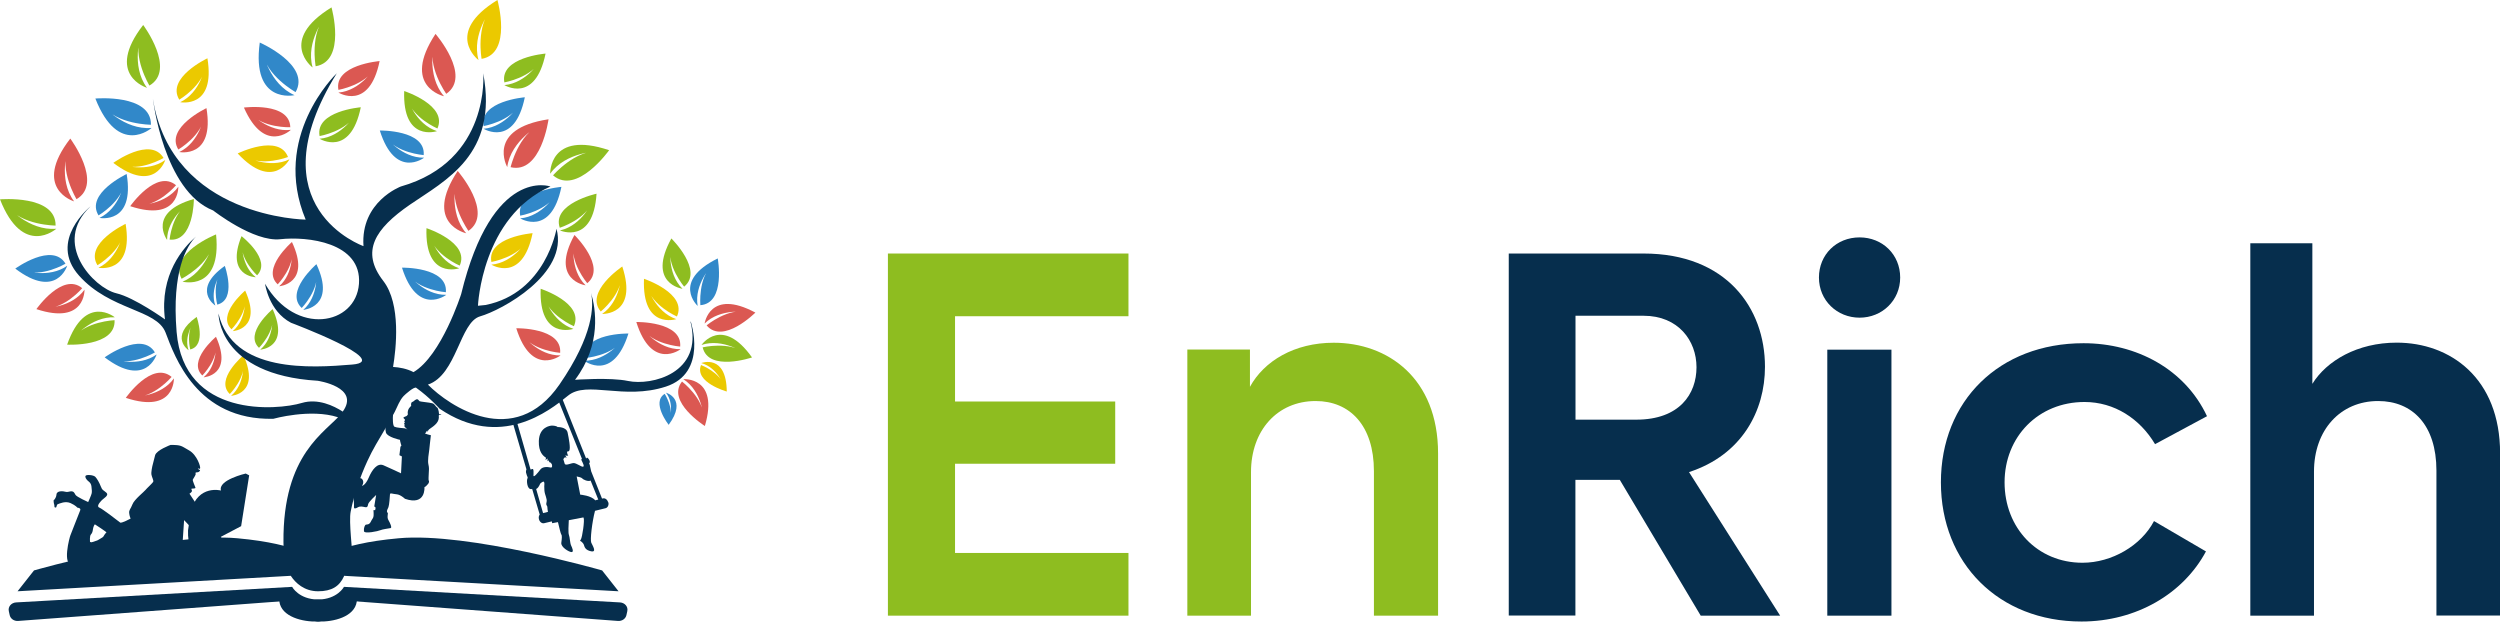 <?xml version="1.0" encoding="UTF-8"?>
<svg xmlns="http://www.w3.org/2000/svg" id="_レイヤー_2" data-name="レイヤー_2" viewBox="0 0 260.33 64.72">
  <defs>
    <style>
      .cls-1 {
        fill: #3188c9;
      }

      .cls-2 {
        fill: #062e4d;
      }

      .cls-3 {
        fill: #ebc900;
      }

      .cls-4 {
        fill: #db5852;
      }

      .cls-5 {
        fill: #8ebd20;
      }
    </style>
  </defs>
  <g id="_レイヤー_1-2" data-name="レイヤー_1">
    <g>
      <g>
        <path class="cls-2" d="M63.33,52.32c-.07-.29-.32-.48-.55-.42l-.09.02-1.13-2.84c-.07-.39-.14-.54-.14-.63,0-.12-.13-.13-.03-.26.1-.12-.07-.36-.07-.36,0,0-.18-.28-.24-.13,0,.02-.02.03-.05.04l-2.6-6.53c-.13.06-.27.11-.42.15l2.59,6.42c-.06.02-.08.06-.04.16.15.31.32.63.15.66-.17.03-.69-.38-.97-.38-.29,0-.86.32-.94.06-.07-.21-.12-.4-.14-.47.06-.08.14-.19.16-.19.02,0,.15.02.22.03,0,0,0,0-.01,0-.1-.05-.16-.26-.16-.26.11.12.31.04.31.04-.14-.12-.16-.45-.09-.43.07.02-.07.09.15-.03.02,0,.03-.02.04-.05.15-.25-.05-1.28-.17-1.86-.12-.63-1.05-.59-1.05-.59-.07-.11-.44-.16-.61-.15-.16.01-1.29.13-1.34,1.6-.04,1.18.47,1.57.74,1.74,0,.09-.01.18-.07.2-.08.03.13.03.21-.11,0,0,0,0,0,0,.01.01.02.02.03.03,0,.09,0,.21-.05.26.04-.03.09-.07.14-.11.01.03.02.06.05.1.09.19.17.13.17.13l.13.17c.05.17.07.4-.14.35-.34-.08-.83-.09-1.06.22-.23.31-.71.89-.71.62,0-.26.06-.75-.13-.68-.06.02-.12.04-.17.06l-1.51-5.26c-.14.02-.29.04-.44.05l1.52,5.19s-.05.11-.05.19c0,.25.03.16.07.36.04.2.17.25.08.41-.1.16-.05,1.12.39,1.09.04,0,.07,0,.11,0l.78,2.65c-.09.12-.13.3-.08.48.07.29.32.48.55.42l.79-.19.04.19.6-.11c.13.55.29,1.22.35,1.29.09.11.06.41,0,.86-.06.45.78.95,1.06.97.27.01.08-.44-.04-.69-.12-.26-.13-.87-.23-1.11-.08-.18-.04-1.09-.01-1.52l1.51-.29s.03.02.03.03c.13.24-.14,2.08-.29,2.27-.16.2,0,.17,0,.17,0,0,.27.19.33.41.06.22.17.54.76.65.59.11.15-.57,0-.9-.13-.29.08-2.13.39-3.32l1.1-.27c.23-.06.36-.34.29-.62ZM56.55,53.43l-.72-2.51c.14-.06.27-.2.43-.57,0,0,.34-.31.38-.16,0,0,.01.01.02.01l.03.15c-.01.16-.03.41,0,.72.04.51.32.86.22,1.23-.09.37.09.3.09.54,0,.12.03.3.06.46l-.51.13ZM61.98,52.1c-.41-.5-1.54-.59-1.54-.59h-.02s-.37-1.9-.37-1.9c.2.04.52.12.58.21.06.1.6.37.87.22l.8,1.98-.32.08Z"></path>
        <path class="cls-3" d="M73.04,37.8s2.6-.99,2.64,2.97c0,0-3.4-.95-2.68-2.76,0,0,2.01.77,2.4,2.19,0,0-.69-1.93-2.36-2.39Z"></path>
        <path class="cls-4" d="M71.15,39.48s3.77-.27,2.25,4.88c0,0-4.04-2.55-2.38-4.63,0,0,2.31,1.78,2.25,3.78,0,0-.13-2.77-2.12-4.03Z"></path>
        <path class="cls-5" d="M73.05,35.92s2.13-3.09,5.26,1.3c0,0-4.53,1.54-5.14-1.05,0,0,2.84-.68,4.39.62,0,0-2.28-1.62-4.51-.87Z"></path>
        <path class="cls-4" d="M70.86,36.37s-2.99,2.28-4.6-2.84c0,0,4.79-.08,4.57,2.56,0,0-2.92-.22-3.98-1.93,0,0,1.66,2.24,4.01,2.2Z"></path>
        <path class="cls-1" d="M60.84,37.57s2.99,2.28,4.6-2.84c0,0-4.79-.08-4.57,2.56,0,0,2.92-.22,3.98-1.93,0,0-1.66,2.24-4.01,2.2Z"></path>
        <path class="cls-4" d="M58.36,37.02s-2.99,2.28-4.6-2.84c0,0,4.79-.08,4.57,2.56,0,0-2.92-.22-3.98-1.93,0,0,1.66,2.24,4.01,2.2Z"></path>
        <path class="cls-5" d="M59.7,34.25s-3.59,1.19-3.4-4.18c0,0,4.55,1.48,3.46,3.9,0,0-2.68-1.16-3.12-3.11,0,0,.82,2.65,3.06,3.38Z"></path>
        <path class="cls-1" d="M46.46,30.71s-2.99,2.28-4.6-2.84c0,0,4.79-.08,4.57,2.56,0,0-2.92-.22-3.98-1.93,0,0,1.66,2.24,4.01,2.2Z"></path>
        <path class="cls-5" d="M47.81,27.94s-3.59,1.19-3.4-4.18c0,0,4.55,1.48,3.46,3.9,0,0-2.68-1.16-3.12-3.11,0,0,.82,2.65,3.06,3.38Z"></path>
        <path class="cls-4" d="M48.54,24.29s-4.5-1-.88-6.49c0,0,3.81,4.39,1.12,6.24,0,0-2.06-2.89-1.27-5.21,0,0-.83,3.29,1.03,5.45Z"></path>
        <path class="cls-1" d="M44.15,16.43s-2.99,2.28-4.6-2.84c0,0,4.79-.08,4.57,2.56,0,0-2.92-.22-3.98-1.93,0,0,1.66,2.24,4.01,2.2Z"></path>
        <path class="cls-5" d="M45.49,13.66s-3.59,1.19-3.4-4.18c0,0,4.55,1.48,3.46,3.9,0,0-2.68-1.16-3.12-3.11,0,0,.82,2.65,3.06,3.38Z"></path>
        <path class="cls-4" d="M46.23,10.02s-4.5-1-.88-6.49c0,0,3.81,4.39,1.12,6.24,0,0-2.06-2.89-1.27-5.21,0,0-.83,3.29,1.03,5.45Z"></path>
        <path class="cls-3" d="M30.14,16.59s-1.71,3.34-5.39-.61c0,0,4.29-2.11,5.24.37,0,0-2.73,1.04-4.43-.04,0,0,2.47,1.31,4.58.28Z"></path>
        <path class="cls-4" d="M30.29,13.52s-2.72,2.6-4.89-2.32c0,0,4.75-.6,4.83,2.05,0,0-2.92.1-4.18-1.48,0,0,1.9,2.04,4.24,1.75Z"></path>
        <path class="cls-1" d="M30.67,9.91s-4.5,1.01-3.62-5.48c0,0,5.35,2.34,3.73,5.16,0,0-3.12-1.73-3.42-4.16,0,0,.68,3.32,3.31,4.48Z"></path>
        <path class="cls-4" d="M18.57,19.43s.13,3.74-5.01,2.04c0,0,2.73-3.9,4.77-2.18,0,0-1.88,2.21-3.9,2.08,0,0,2.81-.03,4.15-1.94Z"></path>
        <path class="cls-3" d="M17.21,16.66s-1.11,3.57-5.41.3c0,0,3.87-2.8,5.23-.51,0,0-2.51,1.48-4.38.7,0,0,2.66.88,4.56-.49Z"></path>
        <path class="cls-1" d="M15.78,13.33s-3.45,3.04-5.85-3.07c0,0,5.83-.51,5.79,2.73,0,0-3.57-.02-5.02-2.01,0,0,2.22,2.59,5.08,2.34Z"></path>
        <path class="cls-4" d="M8.8,30.15s.13,3.74-5.01,2.04c0,0,2.73-3.9,4.77-2.18,0,0-1.88,2.21-3.9,2.08,0,0,2.81-.03,4.15-1.94Z"></path>
        <path class="cls-1" d="M7,27.67s-1.11,3.57-5.41.3c0,0,3.87-2.8,5.23-.51,0,0-2.51,1.48-4.38.7,0,0,2.66.88,4.56-.49Z"></path>
        <path class="cls-4" d="M18.11,39.39s.13,3.74-5.01,2.04c0,0,2.73-3.9,4.77-2.18,0,0-1.88,2.21-3.9,2.08,0,0,2.81-.03,4.15-1.94Z"></path>
        <path class="cls-1" d="M16.31,36.91s-1.11,3.57-5.41.3c0,0,3.87-2.8,5.23-.51,0,0-2.51,1.48-4.38.7,0,0,2.66.88,4.56-.49Z"></path>
        <path class="cls-5" d="M5.85,23.83s-3.45,3.04-5.85-3.07c0,0,5.83-.51,5.79,2.73,0,0-3.57-.02-5.02-2.01,0,0,2.22,2.59,5.08,2.34Z"></path>
        <path class="cls-4" d="M52.82,17.4s-2.25-3.99,4.3-4.98c0,0-.77,5.74-3.95,4.99,0,0,.8-3.44,3.07-4.41,0,0-3.03,1.58-3.42,4.4Z"></path>
        <path class="cls-5" d="M57.29,18.09s-.13-4.56,6.14-2.45c0,0-3.36,4.74-5.84,2.62,0,0,2.32-2.69,4.78-2.51,0,0-3.43.01-5.08,2.34Z"></path>
        <path class="cls-3" d="M70.43,33.23s-3.59,1.16-3.37-4.2c0,0,4.54,1.52,3.43,3.93,0,0-2.67-1.18-3.1-3.14,0,0,.8,2.66,3.03,3.41Z"></path>
        <path class="cls-5" d="M71.06,30.07s-3.74-.53-1.15-5.24c0,0,3.4,3.34,1.33,5.02,0,0-1.87-2.22-1.39-4.17,0,0-.46,2.74,1.21,4.38Z"></path>
        <path class="cls-4" d="M60.97,29.71s-3.74-.53-1.15-5.24c0,0,3.4,3.34,1.33,5.02,0,0-1.87-2.22-1.39-4.17,0,0-.46,2.74,1.21,4.38Z"></path>
        <path class="cls-4" d="M73.37,33.7s.52-3.7,5.29-1.15c0,0-3.37,3.37-5.08,1.33,0,0,2.24-1.86,4.21-1.38,0,0-2.77-.45-4.43,1.2Z"></path>
        <path class="cls-1" d="M72.65,31.86s-2.77-2.55,2.09-4.95c0,0,.86,4.66-1.81,4.87,0,0-.25-2.88,1.27-4.2,0,0-1.96,1.98-1.55,4.28Z"></path>
        <path class="cls-3" d="M62.69,32.69s3.78.17,2.11-4.94c0,0-3.97,2.66-2.24,4.69,0,0,2.26-1.84,2.14-3.84,0,0-.06,2.78-2,4.09Z"></path>
        <path class="cls-5" d="M58.32,24s3.45,1.53,3.8-3.83c0,0-4.68,1.03-3.83,3.55,0,0,2.78-.89,3.42-2.8,0,0-1.08,2.56-3.38,3.07Z"></path>
        <path class="cls-3" d="M51.17,27.56s3.21,1.98,4.29-3.28c0,0-4.78.39-4.29,3,0,0,2.88-.51,3.77-2.31,0,0-1.43,2.39-3.77,2.59Z"></path>
        <path class="cls-1" d="M54.17,22.74s3.21,1.98,4.29-3.28c0,0-4.78.39-4.29,3,0,0,2.88-.51,3.77-2.31,0,0-1.43,2.39-3.77,2.59Z"></path>
        <path class="cls-3" d="M49.82,6.25s-3.65-2.79,1.98-6.25c0,0,1.57,5.58-1.65,6.13,0,0-.63-3.48,1.07-5.25,0,0-2.16,2.63-1.39,5.37Z"></path>
        <path class="cls-1" d="M50.36,13.41s3.21,1.98,4.29-3.28c0,0-4.78.39-4.29,3,0,0,2.88-.51,3.77-2.31,0,0-1.43,2.39-3.77,2.59Z"></path>
        <path class="cls-5" d="M52.52,8.86s3.21,1.98,4.29-3.28c0,0-4.78.39-4.29,3,0,0,2.88-.51,3.77-2.31,0,0-1.43,2.39-3.77,2.59Z"></path>
        <path class="cls-5" d="M32.54,7.02s-3.65-2.79,1.98-6.25c0,0,1.57,5.58-1.65,6.13,0,0-.63-3.48,1.07-5.25,0,0-2.16,2.63-1.39,5.37Z"></path>
        <path class="cls-5" d="M33.28,14.45s3.21,1.98,4.29-3.28c0,0-4.78.39-4.29,3,0,0,2.88-.51,3.77-2.31,0,0-1.43,2.39-3.77,2.59Z"></path>
        <path class="cls-4" d="M35.24,9.64s3.21,1.98,4.29-3.28c0,0-4.78.39-4.29,3,0,0,2.88-.51,3.77-2.31,0,0-1.43,2.39-3.77,2.59Z"></path>
        <path class="cls-5" d="M15.3,9.14s-4.42-1.33-.39-6.54c0,0,3.47,4.66.65,6.31,0,0-1.84-3.03-.88-5.29,0,0-1.08,3.22.62,5.51Z"></path>
        <path class="cls-4" d="M18.66,15.83s3.71.73,2.84-4.57c0,0-4.33,2.04-2.93,4.31,0,0,2.51-1.48,2.7-3.48,0,0-.48,2.74-2.6,3.74Z"></path>
        <path class="cls-3" d="M18.76,10.64s3.71.73,2.84-4.57c0,0-4.33,2.04-2.93,4.31,0,0,2.51-1.48,2.7-3.48,0,0-.48,2.74-2.6,3.74Z"></path>
        <path class="cls-4" d="M7.71,20.97s-4.42-1.33-.39-6.54c0,0,3.47,4.66.65,6.31,0,0-1.84-3.03-.88-5.29,0,0-1.08,3.22.62,5.51Z"></path>
        <path class="cls-3" d="M10.24,27.88s3.71.73,2.84-4.57c0,0-4.33,2.04-2.93,4.31,0,0,2.51-1.48,2.7-3.48,0,0-.48,2.74-2.6,3.74Z"></path>
        <path class="cls-1" d="M10.35,22.69s3.71.73,2.84-4.57c0,0-4.33,2.04-2.93,4.31,0,0,2.51-1.48,2.7-3.48,0,0-.48,2.74-2.6,3.74Z"></path>
        <path class="cls-5" d="M19,29.33s4.1,1.07,3.5-4.92c0,0-4.99,1.98-3.59,4.62,0,0,2.91-1.49,3.27-3.71,0,0-.73,3.03-3.17,4.01Z"></path>
        <path class="cls-1" d="M69.35,40.89s2.28.63.28,3.35c0,0-1.84-2.35-.41-3.23,0,0,.98,1.53.51,2.7,0,0,.52-1.66-.38-2.82Z"></path>
        <path class="cls-5" d="M17.4,24.98s-2.14-2.84,2.79-4.26c0,0,0,4.49-2.53,4.23,0,0,.26-2.73,1.91-3.7,0,0-2.17,1.52-2.17,3.72Z"></path>
        <path class="cls-1" d="M31.57,32.27s3.48-.27,1.38-4.76c0,0-3.34,2.88-1.53,4.56,0,0,1.86-1.94,1.53-3.76,0,0,.26,2.55-1.38,3.97Z"></path>
        <path class="cls-4" d="M29.07,29.81s3.37-.26,1.33-4.61c0,0-3.23,2.79-1.48,4.41,0,0,1.8-1.88,1.48-3.64,0,0,.25,2.47-1.33,3.84Z"></path>
        <path class="cls-5" d="M26.64,28.87s-3.19-.07-1.49-4.28c0,0,3.19,2.47,1.62,4.08,0,0-1.79-1.68-1.58-3.36,0,0-.11,2.34,1.45,3.56Z"></path>
        <path class="cls-5" d="M27.11,36.41s3.1-.19,1.28-4.22c0,0-3.01,2.52-1.42,4.03,0,0,1.68-1.7,1.41-3.33,0,0,.2,2.27-1.27,3.51Z"></path>
        <path class="cls-3" d="M24.25,34.48s3.1-.19,1.28-4.22c0,0-3.01,2.52-1.42,4.03,0,0,1.68-1.7,1.41-3.33,0,0,.2,2.27-1.27,3.51Z"></path>
        <path class="cls-1" d="M22.41,31.81s-2.49-1.64,1-4.12c0,0,1.27,3.53-.79,4.03,0,0-.57-2.22.46-3.44,0,0-1.28,1.79-.66,3.53Z"></path>
        <path class="cls-3" d="M24.07,41.22s3.1-.19,1.28-4.22c0,0-3.01,2.52-1.42,4.03,0,0,1.68-1.7,1.41-3.33,0,0,.2,2.27-1.27,3.51Z"></path>
        <path class="cls-4" d="M21.21,39.29s3.1-.19,1.28-4.22c0,0-3.01,2.52-1.42,4.03,0,0,1.68-1.7,1.41-3.33,0,0,.2,2.27-1.27,3.51Z"></path>
        <path class="cls-5" d="M19.64,36.47s-2.09-1.38.84-3.47c0,0,1.06,2.97-.67,3.39,0,0-.47-1.86.38-2.89,0,0-1.08,1.51-.55,2.97Z"></path>
        <path class="cls-5" d="M11.97,33.05s-3.09-2.53-4.98,2.84c0,0,5.08.26,4.94-2.55,0,0-3.1.13-4.3,1.89,0,0,1.84-2.31,4.34-2.19Z"></path>
        <path class="cls-2" d="M71.9,33.5c1.37,5.37-4.07,6.69-6.51,6.17-1.82-.39-5.51-.12-5.51-.12,2.79-3.7,2.15-7.43,1.67-9.04.29,1.34.26,4.38-3.29,9.53-4.72,6.84-11.5,2.24-13.7.01,3.01-1.02,3.31-6.51,5.44-7.11,2.22-.63,9.22-4.4,7.95-9.12,0,0-1.11,6.68-7.39,7.94l-.79.08s.4-9.27,7.55-12.42c0,0-6.04-2.19-9.3,11.21,0,0-2.05,6.41-4.96,8.12-.71-.37-1.48-.5-2.13-.54.31-1.85.86-6.54-1.02-8.96-2.38-3.07-.87-5.42,2.78-7.94,3.66-2.52,9.22-5.19,7.63-13.68,0,0,.79,9.12-8.58,11.79,0,0-4.21,1.57-3.89,6.21,0,0-11.44-4.01-2.78-18-.17.16-6.83,6.63-3.24,15.24,0,0-13.92-.16-15.91-12.58,0,0,1.11,9.59,6.28,11.63,0,0,4.21,3.3,6.99,2.99,2.78-.31,8.5.31,8.19,4.64-.32,4.32-6.6,5.5-9.78,0,0,0,.37,2.83,2.7,4.06,0,0,10.65,3.99,6.4,4.35-4.25.35-12.48.94-13.95-5.31,0,0-.08,6.37,10.33,7,0,0,4.46.65,2.61,3.21-.93-.6-2.58-1.4-4.26-.9-2.54.77-12.3,1.61-13.04-7.4-.52-6.33,1.04-8.94,2.02-9.93-1.29,1.12-3.83,3.95-3.23,8.63,0,0-3.18-2.28-5.06-2.72-2.35-.56-6.76-5.22-2.69-9.05,0,0-4.46,3.56-1.2,7.21,3.26,3.65,8.07,3.48,9.01,5.93.94,2.45,3.22,9.16,11.22,8.98,0,0,3.88-1.09,6.74-.16-1.92,1.99-6.3,4.66-5.61,14.85.56.08,1.43-.07,1.75.27h1.01c.69,0,1.36-.02,1.65-.02.18,0,.29,0,.38.02.1-.11.2-.2.31-.29.03-.06-.04.32-.01.26.12-.34.31.29.57.03.16-.12.66.29.82.17.08-.05.57-.12.66-.16,0-1.15-.43-4.24-.21-5.32.36-1.81.97-3.58,1.74-5.26.52-1.15,1.21-2.27,1.86-3.37.34-.57.67-1.14.98-1.73.29-.56.49-1.19.93-1.66.15-.16,1.1-1.01,1.31-.86,1.43,1.03,2.44,2.18,2.44,2.18,6.31,4.28,11.4.25,13.37-1.36,1.97-1.61,5.77.49,10.18-.94,4.41-1.43,2.6-6.77,2.6-6.77Z"></path>
        <g>
          <path class="cls-2" d="M25.95,49.5l-.36-.19s-2.91.67-2.58,1.77c0,0-2.36-.64-3.13,2.11l-.3,2.04c-.02.74.06,1.5.38,2.04,0,0,0,0,0,0,.02.02.03.04.05.06l.44-.04,2.05-1.06s.45.1.53-.06c.08-.15-.03-.27-.03-.27l2.11-1.11.84-5.31Z"></path>
          <path class="cls-2" d="M15.25,57.41l.15.44.24-.09c.5-.38,1.01-.32,1.62-.45,0-.01.25-.09.25-.09l1.48-.36.18-2.7.5.53.51-.04s.25.33.57.45c.18.07.62.03.97-.01l.18-.99c-.15-.07-.43-.2-.6-.39-.24-.27-1.57-2.3-1.57-2.3,0,0,.32-.19.25-.34s-.08-.17.01-.19.39.02.36-.11c-.03-.13-.33-.72-.27-.84.06-.13.34-.49.29-.6-.04-.11.04-.14.04-.14,0,0,.39.04.43-.26,0,0-.11.04-.21-.12-.1-.16.1.09.2-.02.1-.11-.3-1.42-1.14-1.89-.84-.47-.77-.57-1.93-.57,0,0-1.47.54-1.61,1.08-.14.53-.29,1.14-.29,1.14,0,0-.14.62-.09.88s.23.58.19.72c-.04.13-.72.74-.81.87-.09.14-1.18,1-1.36,1.5-.19.5-.37.57-.34.9.03.33.15.58.15.58,0,0-.96.52-1.09.41s-1.88-1.45-2.16-1.55c-.28-.1-.08-.42.18-.7.25-.29.88-.56.53-.87-.35-.31-.39-.2-.56-.63s-.39-.81-.58-1.01c-.2-.2-.93-.25-1.01-.1-.08.15.08.35.18.46.1.12.38.23.43.63s.06.58.02.75c-.03.17-.36.89-.36.89,0,0-1.2-.54-1.32-.75-.12-.21-.17-.35-.39-.37-.22-.02-.4.12-.64.05s-.91-.15-.95.28-.3.61-.3.61c0,0,0,.27.06.42.06.15-.04.31.13.33.17.02.08-.29.25-.35.17-.06.78-.36,1.33-.11.55.25.7.47.7.47,0,0,.41.03.3.28s-.96,2.46-1.02,2.6c-.07.14-.92,3.23.27,3.06,1.18-.17,3.43-1.04,3.99-.93.56.11.74.35,1.54.26s2.11-.68,2.11-.68ZM10.9,55.65c-.15.23-.1.24-.33.37-.23.14-.29.17-.37.22s-.07.03-.23.09-.36.13-.45.14c-.09,0-.15-.05-.15-.05,0,0-.05-.62.1-.77.15-.15.18-.34.21-.55s.13-.45.2-.5c0,0,1.21.78,1.2.84-.01.06-.04,0-.18.22Z"></path>
        </g>
        <path class="cls-2" d="M36.99,50.37c.2-.51.53-.75.75-.44.22.31-.05.67-.05.67,0,0,.37-.06.71-.87.35-.82.89-1.55,1.53-1.28s1.83.84,1.83.84l.09-1.76-.26-.13.11-.88.1-.11s-.16-.51-.15-.61c0,0-1.3-.27-1.46-.75s.06-2.44.06-2.44l-.06-.4s.09-.59.17-.63.47-.32.66-.35c.19-.03.35.2.42.21s-.02.28-.02.28c0,0-.12.41-.26.6-.14.19-.22.53-.24.88s-.04,1.14.16,1.24c.2.1.92.15,1.04.16s.27.11.3.12c.03,0-.13-.09-.19-.19-.12-.09-.15-.19-.11-.23.06-.06,0-.1-.03-.14-.04-.04.01-.09.05-.12.04-.03,0-.03-.03-.11-.03-.07.01-.07.05-.16.04-.09-.03-.11-.13-.22-.1-.11.18-.16.29-.22.11-.07.15-.18.15-.18-.11-.56.35-.88.35-.88,0,0-.08-.34.11-.41.19-.07.2-.17.4-.26.2-.1.28.13.36.18.08.05,1.02.13,1.31.21.3.08.34.35.51.44.17.1.21.7.21.7.18-.06.24.07.24.07-.24-.07-.27.07-.27.07.09.68-.4,1.02-1.02,1.45-.08.1-.15.2-.18.3l.02-.19s-.05.04-.08.06c-.04.06-.08.14-.07.22l-.04-.09-.06.13s.01,0,.02,0c.18.07.38.13.59.17-.05.3-.13,1.22-.17,1.52-.05.34-.18,1.14-.09,1.51s.06.6.04.91-.04.76,0,.79c.05.04.03.23-.07.34-.1.11-.29.34-.38.32,0,0,.18,1.99-2.03,1.23,0,0-.46-.44-.87-.47s-.68-.18-.69,0-.07,1.13-.16,1.34c-.09.21-.2.38-.14.52.06.14.1-.04.07.24-.03.28-.04.41.09.63.13.22.38.75.21.79-.18.04-.86.12-1.07.22-.21.1-1.67.41-1.71.1s.09-.65.21-.68c.13-.02.35,0,.49-.28.14-.29.23-.35.28-.51.06-.16.01-.72.01-.72h.17s.15-.36-.09-.37l.2-1.21s-.78.72-.83.95-.07.37-.32.32c-.25-.05-.51-.12-.74.01s-.44.22-.42-.05-.02-.69-.07-1.03c-.04-.33-.01-.86.19-1.37Z"></path>
        <g>
          <path class="cls-2" d="M35.82,61.11l28.74,1.62c.51.03.87.46.76.92l-.09.41c-.09.38-.46.63-.88.6l-28.52-2.13v-1.42Z"></path>
          <path class="cls-2" d="M35.82,61.11s-.69,1.3-2.69,1.32c-2.03.02-1.58,2.23,0,2.29s3.8-.48,4.02-2.08c.12-.9-1.33-1.52-1.33-1.52Z"></path>
          <path class="cls-2" d="M30.42,61.11l-28.74,1.62c-.51.03-.87.46-.76.92l.09.41c.09.38.46.63.88.6l28.52-2.13v-1.42Z"></path>
          <path class="cls-2" d="M30.42,61.11s.69,1.3,2.69,1.32c2.03.02,1.58,2.23,0,2.29s-3.8-.48-4.02-2.08c-.12-.9,1.33-1.52,1.33-1.52Z"></path>
          <path class="cls-2" d="M35.82,59.95h0s.01.04,0,.06c-.47,1.04-1.27,1.56-2.7,1.56s-2.35-.86-2.84-1.61l-28.45,1.61,1.71-2.17s13.94-4.01,21.18-3.35c6.65.61,8.16,2.2,8.36,2.45.03,0,.05,0,.08,0,.19-.25,1.69-1.85,8.36-2.45,7.24-.66,21.18,3.35,21.18,3.35l1.71,2.17-28.59-1.61Z"></path>
        </g>
      </g>
      <g>
        <path class="cls-5" d="M92.46,26.4h25.05v6.53h-18.06v8.88h16.68v6.48h-16.68v9.29h18.06v6.53h-25.05V26.4Z"></path>
        <path class="cls-5" d="M123.63,36.4h6.53v3.88c1.48-2.7,4.64-4.59,8.72-4.59,5.61,0,10.87,3.67,10.87,11.53v16.89h-6.68v-15.05c0-4.75-2.5-7.3-6.07-7.3-3.98,0-6.73,3.06-6.73,7.4v14.95h-6.63v-27.7Z"></path>
        <path class="cls-2" d="M168.69,49.97h-4.64v14.13h-6.94V26.4h14.03c8.62,0,12.65,5.66,12.65,11.79,0,4.59-2.4,9.18-7.91,10.97l9.49,14.95h-8.27l-8.42-14.13ZM164.05,43.7h6.33c4.54,0,6.28-2.7,6.28-5.46s-1.89-5.36-5.51-5.36h-7.09v10.82Z"></path>
        <path class="cls-2" d="M189.41,28.9c0-2.4,1.84-4.18,4.23-4.18s4.23,1.79,4.23,4.18-1.89,4.18-4.23,4.18-4.23-1.79-4.23-4.18ZM190.28,64.11v-27.7h6.68v27.7h-6.68Z"></path>
        <path class="cls-2" d="M202.11,50.23c0-8.47,6.07-14.49,14.85-14.49,5.51,0,10.56,2.7,12.86,7.6l-5.41,2.91c-1.58-2.65-4.23-4.39-7.35-4.39-4.8,0-8.32,3.62-8.32,8.37s3.42,8.37,8.11,8.37c3.06,0,6.12-1.79,7.45-4.34l5.41,3.16c-2.35,4.39-7.24,7.3-12.96,7.3-8.62,0-14.64-6.07-14.64-14.49Z"></path>
        <path class="cls-2" d="M234.31,25.33h6.48v14.64c1.48-2.4,4.69-4.29,8.78-4.29,5.56,0,10.77,3.67,10.77,11.53v16.89h-6.63v-15.1c0-4.75-2.5-7.24-6.07-7.24-3.93,0-6.68,3.01-6.68,7.35v15h-6.63V25.33Z"></path>
      </g>
    </g>
  </g>
</svg>
